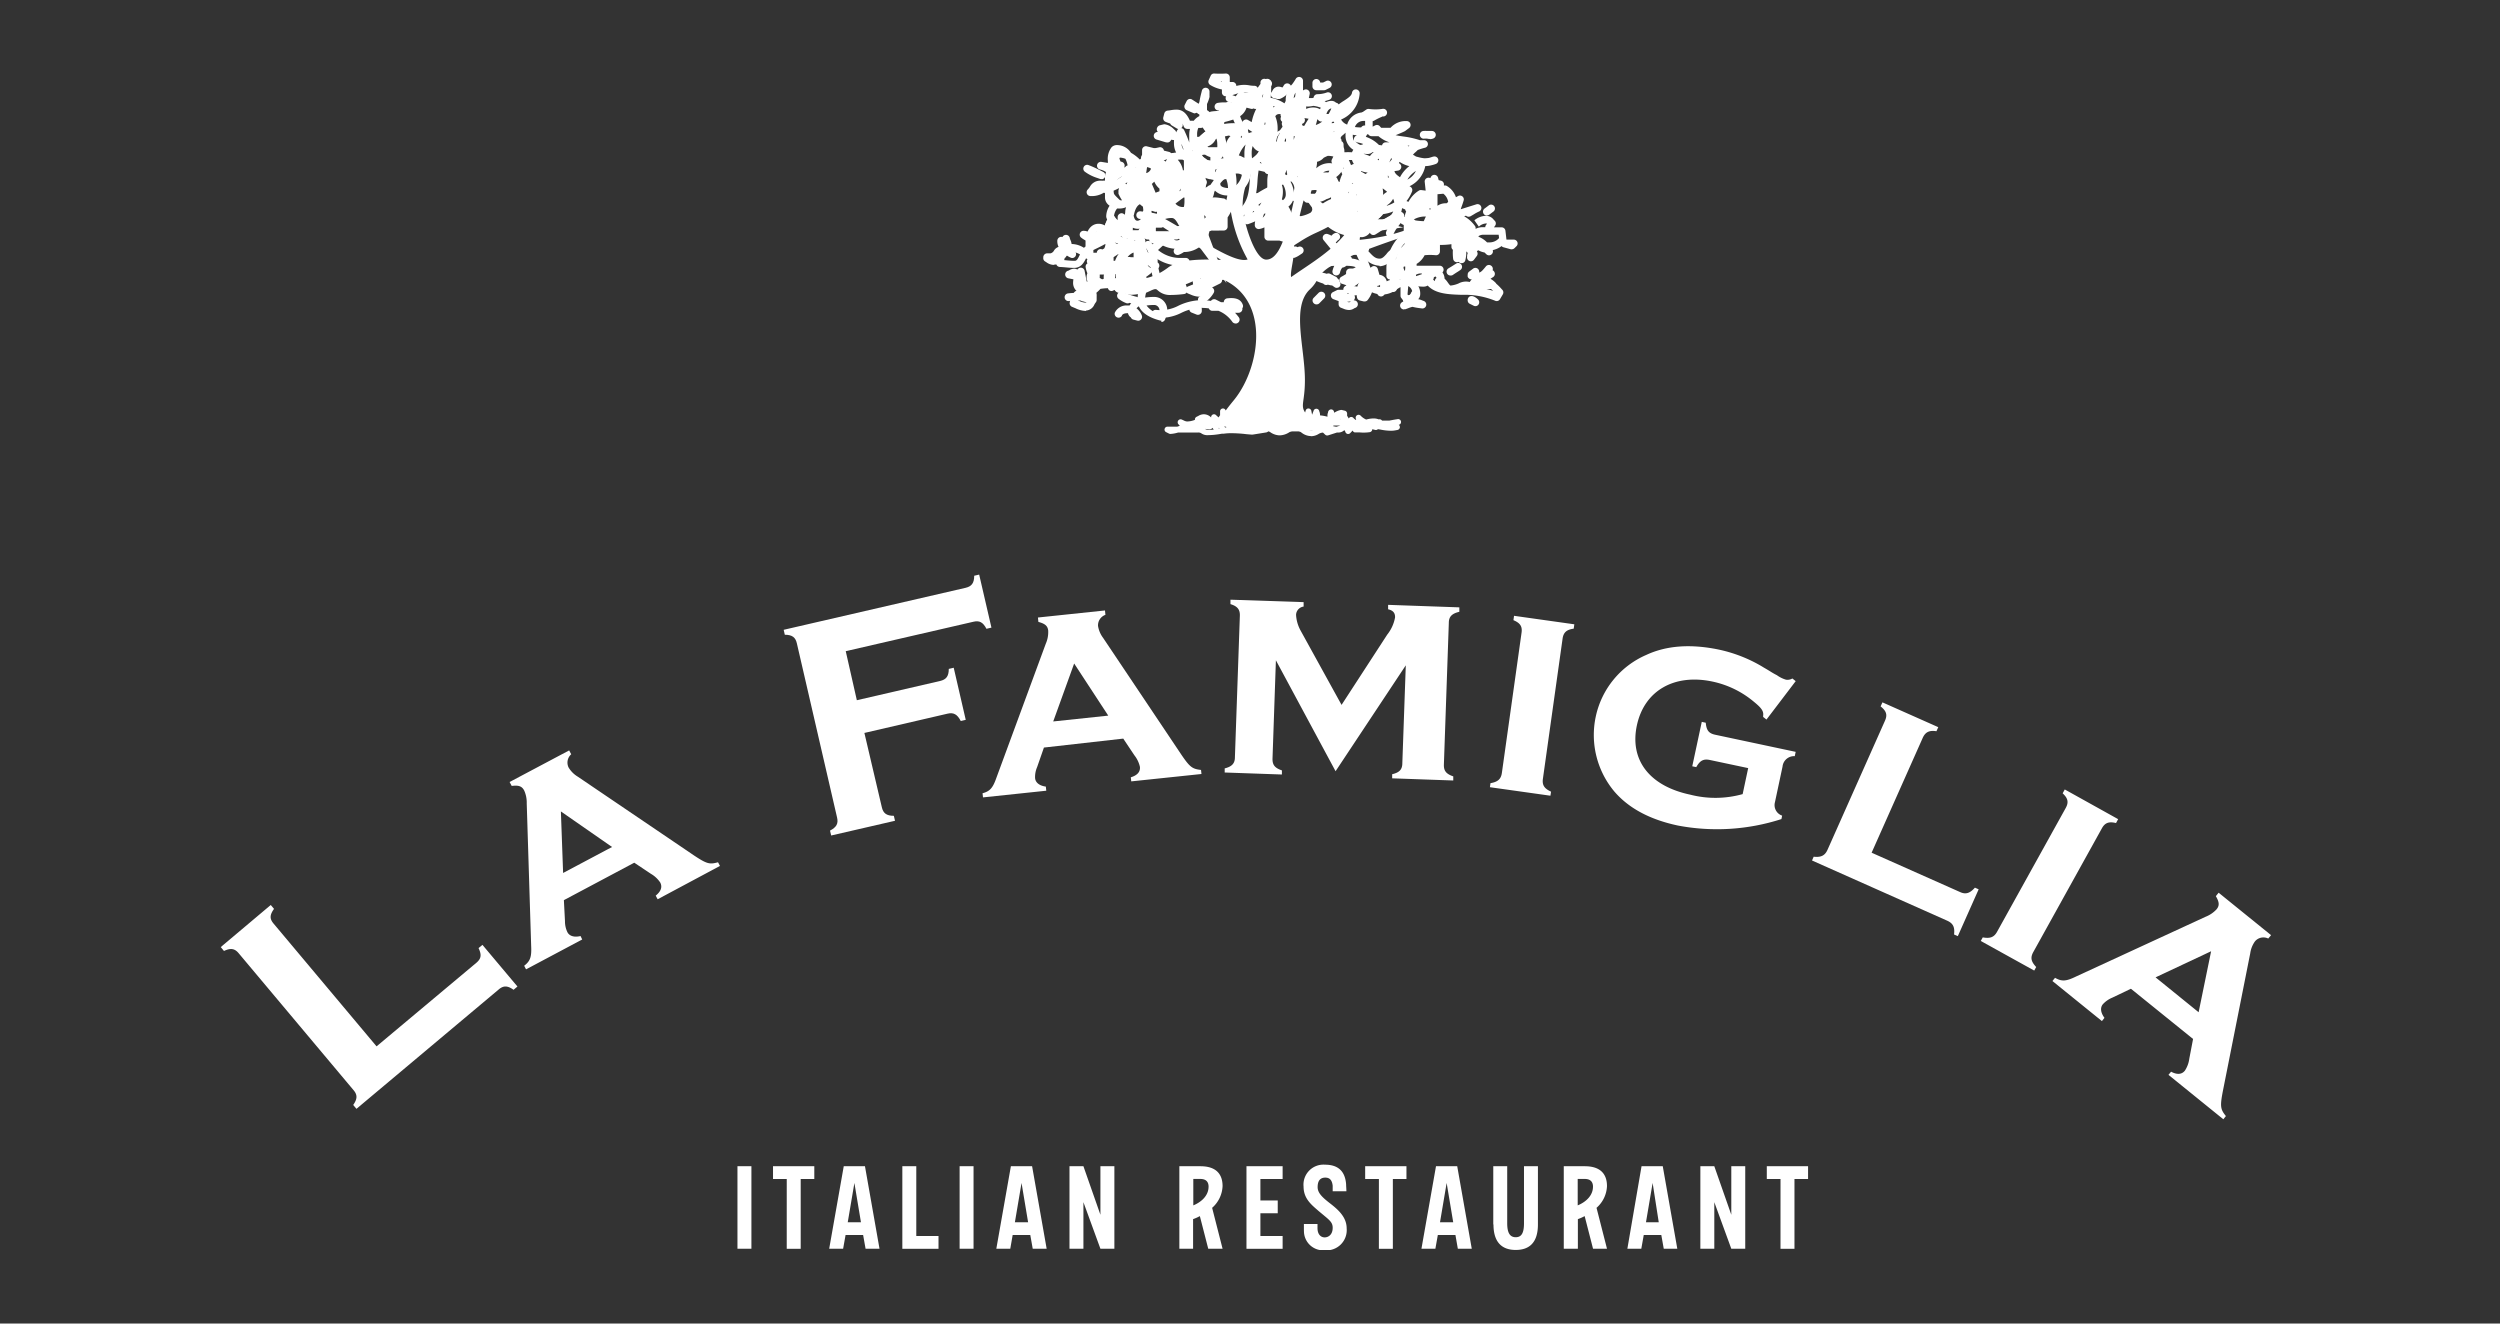 <svg xmlns="http://www.w3.org/2000/svg" width="136" height="72" fill="none"><rect width="100%" height="100%" fill="#333333" stroke="none"/><mask id="a" width="136" height="72" x="0" y="0" maskUnits="userSpaceOnUse" style="mask-type:alpha"><path fill="#C4C4C4" d="M0 0h136v72H0z"/></mask><g fill="#fff" clip-path="url(#b)"><path d="M67.684 23.467c-1.469-.366-1.774-.215-.556-1.705 1.56-1.907 2.115-6.152-1.49-6.835-1.172-.22-1.783.813-2.977.813-1.027 0-2.021-.082-3.049-.082.472-1.308 1.989.366 3.929-1.1.662-.498 2.052-.453 2.883-.42-.928-.628-3.046-1.474-3.775-2.306.233-.033-.661-.356-.398-.356 1.03 0 4.632 2.991 5.62 2.638a7.94 7.94 0 0 1-1.015-3.723c0-1.257-.605-2.62-.94-3.814.695.03.021-.057.716-.09-.266 1.227.728 2.357.629 3.626 1.1-1.049 1.057-2.463 2.517-3.091-1.028 1.49-2.179 2.417-2.179 4.191 0 .665.623 2.91 1.284 2.91 1.427 0 1.463-5.382 2.624-6.21a.72.72 0 0 1 .528.13c-.761 1.03-1.677 4.642-1.677 5.935 0 .2-.184.928-.118 1.094 1.273-.907 3.1-1.868 3.666-3.68 1.209-1.487.063.994.063 1.655 1.955-.2 2.527-.538 4.663-1.363.281-.105-.35.472-.051.472-7.96 2.502-6.304 2.632-7.322 3.584-1.019.952-.272 3.155-.272 4.94s-.587 1.306.958 2.693l-.961.094z"/><path d="m70.385 13.353-.193-.345a2.1 2.1 0 0 1-.25-.807l-.052-.356.353-.058q.12-.014.239 0h.082a1.8 1.8 0 0 0 1.106-.492c.404-.36.907-.59 1.444-.66l.357-.03.039.354q.006.046.018.09.034.132.036.267c0 .547-.49.695-.78.782a1.5 1.5 0 0 0-.302.112 9 9 0 0 1-.852.438q-.472.212-.906.493z"/><path d="m70.485 12.942-.042-.076a1.8 1.8 0 0 1-.218-.707v-.076h.079a.7.7 0 0 1 .175 0h.085c.477-.029.929-.223 1.278-.55a2.4 2.4 0 0 1 1.296-.604h.079v.079a1 1 0 0 0 .027.123 1 1 0 0 1 .027.2c0 .332-.302.426-.577.508q-.183.05-.353.136a8 8 0 0 1-.828.429q-.495.22-.95.513zm-.09-.72q.03.26.148.493.436-.268.906-.475.42-.19.819-.423.185-.095.387-.15c.302-.088.465-.152.465-.357a.6.6 0 0 0-.027-.164l-.015-.066a2.35 2.35 0 0 0-1.154.556c-.37.354-.85.567-1.36.604h-.157M66.723 15.407l-1.532-2.043a.7.7 0 0 0-.339-.193.846.846 0 0 1-.68-.813c.006-.27.056-.538.148-.792.07-.182.108-.375.115-.57v-.466a4.5 4.5 0 0 1 .302-2.034l.245-.604.605.819v1.629q-.002.2-.07.39a.6.6 0 0 0-.033.157c-.036.72.08 1.441.341 2.115z"/><path d="M65.427 13.192a.94.94 0 0 0-.469-.302c-.242-.09-.492-.181-.492-.544.006-.241.052-.48.136-.707.077-.21.12-.432.126-.656v-.468A4.25 4.25 0 0 1 65 8.593l.055-.127.257.342v1.532q0 .156-.058.302a.8.8 0 0 0-.048.245c-.036.76.087 1.518.362 2.227zM65.09 8.8a4.15 4.15 0 0 0-.212 1.725v.471c-.005.24-.05.479-.132.705-.08.21-.122.433-.127.658 0 .239.133.303.386.396q.159.05.303.133a5.7 5.7 0 0 1-.272-1.997q0-.157.057-.303a.8.8 0 0 0 .048-.244V8.874zM74.087 12.902c-1.073 0-1.792-.338-2.342-1.097L70.34 9.86l2.073 1.55 3.928.958-1.788.254-.019.021a.6.6 0 0 1-.438.26"/><path d="M74.087 12.615c-.97 0-1.62-.302-2.115-.976l.112-.112.196.148 2.115.52v.145a.5.5 0 0 0-.105.106c-.073.082-.14.16-.224.16m-1.69-.746a2.26 2.26 0 0 0 1.711.604.6.6 0 0 0 .103-.106l.036-.039z"/><path d="M63.175 17.441h-.048c-.605-.154-1.01-.414-1.173-.777a.5.5 0 0 0-.127.11c.13.1.228.233.288.386a.211.211 0 0 1-.248.281l-.209-.054a.2.2 0 0 1-.139-.118.38.38 0 0 1-.157-.23h-.03c-.242 0-.302.106-.302.142a.212.212 0 0 1-.375-.027.2.2 0 0 1-.006-.151.7.7 0 0 1 .689-.384 1 1 0 0 1 .112 0 .86.86 0 0 1 .438-.378q-.001-.12.015-.241a2 2 0 0 1-.38.036 1.3 1.3 0 0 1-.666-.212l-.172-.087q-.06.036-.12.066a.2.2 0 0 1-.203 0 .2.2 0 0 1-.09-.124c-.149 0-.279.018-.406.034q-.126.14-.275.256a.21.21 0 0 1 0 .24l-.157.208a.21.21 0 0 1-.226.075l-.133-.045a1 1 0 0 0-.185-.055.2.2 0 0 1-.093-.042h-.043a4 4 0 0 0-.604.027.206.206 0 0 1-.233-.184.21.21 0 0 1 .188-.233q.3-.036.604-.03a.6.6 0 0 1-.333-.529 1.3 1.3 0 0 1 .24-.737.21.21 0 0 1 .214-.1.21.21 0 0 1 .172.166l.115.584h.048a.5.5 0 0 1-.054-.23q0-.114.042-.22a1.5 1.5 0 0 1-.094-.327.21.21 0 0 1 .064-.184l.036-.027a.21.21 0 0 1 0-.23.4.4 0 0 1-.078-.043c-.112.221-.266.52-.647.52-.181 0-.32-.015-.453-.027a7 7 0 0 0-.327-.024.21.21 0 0 1-.202-.212v-.302q0-.072.045-.13.054-.069.103-.139a.84.84 0 0 1 .692-.465c.24.004.475.077.677.208a1 1 0 0 1 .084-.075v-.224c0-.604.284-1.01.708-1.01a.65.65 0 0 1 .338.092.9.9 0 0 1 .142-.285l.07-.114a.207.207 0 0 1 .332-.049l.157.158v-.176a.22.22 0 0 1 .218-.2.21.21 0 0 1 .193.155 1 1 0 0 0 0-.07v-.111q0-.155.048-.303c-.423.197-1.151 0-1.148-.537v-.23a.2.2 0 0 1-.057-.024 1.25 1.25 0 0 1-.732.187.21.21 0 0 1-.193-.13.21.21 0 0 1 .045-.227 1 1 0 0 0 .115-.145.63.63 0 0 1 .52-.335h.1a1 1 0 0 0 .114 0 .2.2 0 0 1 .088 0v-.157c0-.216.08-.424.224-.583a.64.64 0 0 1-.067-.303v-.033a1.03 1.03 0 0 1 .203-.743.4.4 0 0 1 .302-.118.9.9 0 0 1 .752.42q.267.15.48.366a.2.2 0 0 1 .055-.03l.018-.115a.22.22 0 0 1 .106-.145.2.2 0 0 1 .175 0 .206.206 0 0 1 .302-.091v-.042a.21.21 0 0 1 .164-.19l.238-.052a.2.2 0 0 1 .173.04.2.2 0 0 1 .081.156v.538a.2.2 0 0 1 .106.045q.036-.107.09-.232a.2.2 0 0 1 .073-.097.21.21 0 0 1 .184-.139c.064 0 .115-.015.167-.024h.045a1.1 1.1 0 0 1-.118-.52 1.27 1.27 0 0 1 .188-.71.21.21 0 0 1 .187-.103.21.21 0 0 1 .181.118q.156.329.278.671.164-.174.372-.287a.2.2 0 0 1 .145-.024l.1.018a.96.96 0 0 1 .474-.423L65.55 6.8a.22.22 0 0 1-.057-.196.21.21 0 0 1 .139-.148q.327-.104.665-.173.363-.07.713-.196v-.036a1.38 1.38 0 0 1 .369-1.007.22.22 0 0 1 .214-.06.21.21 0 0 1 .148.16q.015.055.037.109.068.143.072.302a.87.87 0 0 1-.387.765q.064.215.194.398a.21.21 0 0 1 .139.215l.018.024a.2.2 0 0 1 0 .209.2.2 0 0 1-.17.118h-.015q-.06.083-.133.16a.6.6 0 0 1 .025.178c0 .716-.366 1.441-1.061 1.441h-.151a.21.21 0 0 1-.194.158v.027l-.02.112q.166.027.332 0 .096-.022.196-.03a.21.21 0 0 1 .227.19.205.205 0 0 1-.19.226 2 2 0 0 0-.155.025q-.132.03-.269.03a1.4 1.4 0 0 1-.39-.052h-.042a1.7 1.7 0 0 1-.58-.256q-.132-.001-.263-.019v.043l-.033.09c0 .019 0 .04-.021.06a.21.21 0 0 1 .12.21q.157-.081.333-.158a.212.212 0 0 1 .281.27 4 4 0 0 0-.06.174c-.082.248-.188.578-.52.632-.067.583-.302.885-.69.907q.089.181.128.377a.212.212 0 0 1-.28.24.2.2 0 0 1-.11-.095c-.136-.248-.227-.365-.369-.365q-.192 0-.374.06a2 2 0 0 0 0 .233.21.21 0 0 1-.125.213.2.2 0 0 1-.084.02h-.278a1 1 0 0 0 0 .102.6.6 0 0 0 .085.339q.242.048.468.15c.171.086.359.134.55.143a.9.9 0 0 0 .46-.151l.184-.094a.211.211 0 0 1 .178.38q-.09.043-.166.085a1.3 1.3 0 0 1-.656.197 1.75 1.75 0 0 1-.71-.173l-.209-.081a.21.21 0 0 1-.278 0l-.042-.045a.22.22 0 0 1-.23-.209.2.2 0 0 1 .028-.1 1.1 1.1 0 0 1-.079-.426v-.102h-.109a.2.2 0 0 1-.124-.043.65.65 0 0 1-.604.03v.115a.22.22 0 0 1-.07.16h.019c.661 0 .734.333.734.475-.005.21.045.419.145.604a.2.2 0 0 1 .154-.02l.209.053a.21.21 0 0 1 .16.203v.302a.21.21 0 0 1 .063.281l-.018.03c.021.118.054.242.094.384a.2.2 0 0 1 0 .142q.171-.054.35-.081a.21.21 0 0 1 .242.172v.018q.202-.024.396-.082c.139-.507.75-.625 1.25-.725l.303-.063a.2.2 0 0 1 .218.082.2.2 0 0 1 .033.075h.145a.212.212 0 0 1 .145.375h.027a.8.8 0 0 1 .369-.1c.604 0 .96.302 1.354.689a.214.214 0 0 1-.303.302c-.39-.393-.637-.568-1.054-.568a.4.4 0 0 0-.184.057.8.8 0 0 1-.366.1 1.3 1.3 0 0 1-.647-.181.2.2 0 0 1-.075-.064 8 8 0 0 0-.423.179c-.142.063-.257.114-.39.166a1 1 0 0 0 .03.084q.04.096.06.197a.213.213 0 0 1-.18.248q-.412.054-.826.051a.96.96 0 0 1-.604-.25 2 2 0 0 0-.142-.104l-.16.079c-.11.051-.221.106-.336.154a1.4 1.4 0 0 0-.051.263q.258-.039.52-.036a.713.713 0 0 1 .682.734 1 1 0 0 1-.084.393l-.033.094a.21.21 0 0 1-.2.142m-.816-.907c.166.229.41.388.686.447a.5.5 0 0 0 .027-.163.3.3 0 0 0-.262-.302 3 3 0 0 0-.45.03m-1.376-1.109.052.03a.93.93 0 0 0 .465.157q.265 0 .517-.084.047-.084.109-.157l-.103.024a.21.21 0 0 1-.2-.055q-.074-.07-.15-.133c-.052-.042-.082-.066-.121-.105a1 1 0 0 1-.49.232 1 1 0 0 1-.073.082m3.116.106h-.054.057m-3.526-.363v.036a.5.5 0 0 0 .084-.057 1 1 0 0 0 .04-.079l-.019-.235h-.027v.142a.2.2 0 0 1-.045.13zm1.767-.163a.2.2 0 0 1 .04.17.74.74 0 0 1 .344-.037l.021-.033a.2.2 0 0 1-.04-.076c-.03-.103-.053-.2-.075-.302a.2.2 0 0 1-.07.09l-.208.158h-.018m-2.517.07q.099.065.209.108v-.2q-.001-.049.02-.093a2 2 0 0 0-.238 0 1 1 0 0 1 0 .157v.04m2.614-.684q.061.057.133.112l.021.018v-.045q-.076-.05-.145-.112a.1.1 0 0 1 0 .027m-4.554-.302.148.015q.207.022.414.025c.109 0 .157-.06.275-.303l.024-.042a.85.85 0 0 0-.441-.136c-.133 0-.203.079-.35.302l-.091.043zm2.686-.172v.209h.082q.07-.197.19-.37h-.015l-.033.025-.233.154m.931 0a1.4 1.4 0 0 1 .166 0v-.25h-.02a.77.77 0 0 0-.303.238q.08-.005.16 0m-1.97-.233h.133q0-.054.03-.1a.21.21 0 0 1 .272-.078l.1-.057a.53.53 0 0 0 .066-.248q-.174.098-.353.187c-.118.06-.197.094-.302.148v.148h.045m1.103-.574a1 1 0 0 0 .133.094h.045l.021-.015a2 2 0 0 1-.2-.073m-.867-.604c-.223 0-.284.372-.287.58l.112-.057q.226-.105.438-.236a.2.2 0 0 1 .018-.054c-.06-.133-.15-.233-.28-.233m1.928.48q.02.017.034.04l.045-.028h-.079m-.976-.302c.204.103.424.168.65.194a.205.205 0 0 1 .042-.263l-.238.048a.2.2 0 0 1-.106 0 .2.2 0 0 1-.067 0h-.272v.018m.946-1.06c.021.15.082.302.2.302a.24.24 0 0 0 .196-.097h-.07a.21.21 0 0 1-.176-.237.21.21 0 0 1 .156-.173.2.2 0 0 1 .081-.004l.115.015a.4.4 0 0 1 .024-.054.3.3 0 0 1 0-.046l-.018-.166a2 2 0 0 1-.166-.136c-.118.058-.254.209-.33.605m.958-.13.303.042v-.112a.2.2 0 0 1-.133 0l-.152-.048-.015.024v.066m1.3-.483a.53.53 0 0 0 .405.19c.154 0 .254-.16.302-.471h-.082a.2.2 0 0 1-.15-.063c-.158.108-.303.223-.466.344m-3.37-.72v.345c0 .136.215.197.37.197q.043.005.087 0a3 3 0 0 1-.17-.303.2.2 0 0 1-.018-.145.2.2 0 0 1 0-.105l.028-.11a3 3 0 0 1-.303.143m2.094-.36c.028.067.052.127.08.188l.117.28.208-.078a1 1 0 0 0 0-.145 1 1 0 0 1-.278-.378q-.081.072-.142.133m1.587.215a2 2 0 0 1-.09.178l.08-.054a.6.6 0 0 1 0-.124M61.209 10l.075.021q.024-.054.043-.108l-.027.02zm-.56-.604a.43.43 0 0 0-.102.28v.218q.252-.13.478-.302l-.112-.112h-.04a.8.8 0 0 1-.223-.078m1.71-.01v.025a.38.38 0 0 0 .245-.212v-.045a1 1 0 0 0-.205-.07l-.046.303m-.553-.036a1 1 0 0 0 .13.036c0-.046.015-.09.021-.136l-.117-.088a.2.2 0 0 1-.052-.057q0 .117.018.245m2.273-.66c.147.161.244.36.28.575l.05-.015a.2.2 0 0 1 0-.045v-.484l-.061-.04a1.5 1.5 0 0 0-.263 0m-2.92.42.028.037a.23.23 0 0 1 .106-.13l.048-.018a1.4 1.4 0 0 0-.118-.357.9.9 0 0 0-.302-.066l-.027.04q.025.088.063.174l.064.016a.21.21 0 0 1 .154.244zm4.512-.41.172.033v-.184q-.15-.045-.284-.13h-.018a.36.36 0 0 0-.223.054q.188.092.353.22m.695-.072h.094a.47.47 0 0 0 .317-.12l-.027-.106a1.6 1.6 0 0 1-.07-.43.82.82 0 0 1 .257-.559l-.09-.03-.27.058q.065.203.064.417-.004.263-.081.513l-.03.115a.21.21 0 0 1-.152.151m-1.46-.302a.4.4 0 0 1 .046-.097.2.2 0 0 1-.078-.063l-.025.054q.022.055.043.103m-.632-.499a.6.6 0 0 0 .115.327c0-.04-.027-.082-.042-.121zm1.457.185h.49a1 1 0 0 0 0-.163.9.9 0 0 0-.046-.303q-.28.112-.529.285a.24.24 0 0 0 .085.18m.658-1.1q.244-.003.48.042l.415-.057a2 2 0 0 1-.194-.39 5 5 0 0 1-.691.181l-.285.067c.052.054.106.105.154.163h.121m10.169 9.591a.21.21 0 0 1-.17-.084l-.156-.209a.2.2 0 0 1-.043-.127v-.465q-.118.06-.226.136a1.3 1.3 0 0 1-.744.269 1.5 1.5 0 0 1-.568-.118.21.21 0 0 1-.139-.206v-.223a4 4 0 0 0 0-.463h-.302a1.28 1.28 0 0 1-.68.623.21.21 0 0 1-.202 0 .21.21 0 0 1-.1-.178v-.64a.21.21 0 0 1 .208-.21h.405c-.087-.142-.474-.15-.604-.15a.4.4 0 0 1-.215.1.6.6 0 0 0-.123.262.209.209 0 1 1-.408-.094q.03-.137.093-.263h-.045a.8.8 0 0 0-.35.088l-.158.058a.21.21 0 0 1-.23-.053.21.21 0 0 1 .018-.3.2.2 0 0 1 .073-.04l.14-.055c.158-.074.331-.113.507-.114q.158 0 .302.066l.064.024a.7.7 0 0 1 .139-.06.7.7 0 0 1 .193-.163.208.208 0 0 1 .305.148c.568.066.71.338.734.544.133 0 .275 0 .439.018a.21.21 0 0 1 .193.184q.03.352 0 .704a.4.4 0 0 1 0 .064 1 1 0 0 0 .281.042.93.93 0 0 0 .517-.203c.214-.164.474-.258.743-.269a.82.82 0 0 1 .813.838c0 .374-.375.453-.604.498l-.091.021h-.048m.051-.49.036.046a.6.6 0 0 0 .227-.078.42.42 0 0 0-.224-.42zm-2.934-.978v.045l.054-.048h-.054m1.414-.577a1.14 1.14 0 0 1-.864-.478q-.044-.054-.094-.103h-.2c-.208-.018-.371-.033-.625-.033a.21.21 0 0 1-.133-.35.2.2 0 0 1 .133-.07c.22 0 .375 0 .541.024l.024-.042a.21.21 0 0 1 .226-.083q.043.011.076.037a.2.2 0 0 1 .245 0 .21.21 0 0 1 .06.303l.058.063c.203.218.33.345.556.345.136 0 .23-.094.369-.248a.9.9 0 0 1 .68-.384c.119.004.233.049.323.127l.076.051a.208.208 0 0 1-.17.381.7.7 0 0 1-.154-.094.3.3 0 0 0-.075-.045c-.136 0-.23.094-.369.248a.9.9 0 0 1-.68.38M73.9 12.76a.211.211 0 0 1-.196-.29c.135-.29.371-.52.664-.65q.236-.119.426-.302c.094-.125.161-.268.197-.42a.9.9 0 0 1 .507-.68.21.21 0 0 1 .154.39c-.148.058-.19.181-.263.414a1.4 1.4 0 0 1-.302.58 2.1 2.1 0 0 1-.525.384.93.93 0 0 0-.48.444.21.21 0 0 1-.194.13m-2.78-.208a.2.2 0 0 1-.106-.03.21.21 0 0 1-.073-.288l.157-.262q.19-.288.327-.605l-.088-.35a.22.22 0 0 1 .018-.151q.075-.131.148-.24a.9.9 0 0 0 .197-.462.21.21 0 0 1 .417.034 1.3 1.3 0 0 1-.263.658q-.045.067-.09.142l.084.336a.2.2 0 0 1 0 .133 4.4 4.4 0 0 1-.366.692q-.072.115-.154.254a.21.21 0 0 1-.181.102m-6.01-.683a.2.2 0 0 1-.058 0 .21.21 0 0 1-.15-.178.2.2 0 0 1 .008-.081c.087-.255.232-.485.423-.674.202-.233.302-.375.302-.605a.21.21 0 0 1 .115-.202.21.21 0 0 1 .28.093q.02.038.022.08a1.21 1.21 0 0 1-.405.92c-.15.144-.265.32-.335.515a.21.21 0 0 1-.203.15m2.463-.102a.2.2 0 0 1-.148-.064.21.21 0 0 1 0-.302c.462-.462.502-.946.55-1.556q.027-.485.127-.961a.21.21 0 0 1 .256-.182.21.21 0 0 1 .155.273 6 6 0 0 0-.121.906q-.02.354-.082.701.346-.238.729-.414l.272-.13a.212.212 0 1 1 .184.378l-.278.133c-.383.15-.733.377-1.027.665a.23.23 0 0 1-.148.063 2.2 2.2 0 0 1-.327.408.2.2 0 0 1-.148.064m2.883-.789a.2.2 0 0 1-.073 0 .205.205 0 0 1-.124-.266q.026-.08.064-.157a.7.7 0 0 0 .081-.302.56.56 0 0 0-.169-.345.97.97 0 0 1-.25-.604c.007-.2.072-.393.187-.556a.7.7 0 0 0 .124-.302 2 2 0 0 0-.203 0h-.16c-.142 0-.474-.073-.474-.735a.77.77 0 0 1 .235-.504.43.43 0 0 0 .13-.203.4.4 0 0 1-.1-.208.21.21 0 0 1 .179-.236.21.21 0 0 1 .236.181.3.3 0 0 1 .108.236.75.75 0 0 1-.235.505c-.085.096-.133.154-.133.23a.53.53 0 0 0 .072.335h.13a.7.7 0 0 1 .541.109.35.35 0 0 1 .109.266c-.01.198-.074.39-.187.553a.63.63 0 0 0-.127.338c.014.13.073.25.166.341.151.167.24.38.25.605-.004.16-.043.318-.114.462l-.055.13a.21.21 0 0 1-.196.14"/><path d="M60.504 9.578a.21.21 0 0 1-.148-.06 1.03 1.03 0 0 0-.532-.302.211.211 0 0 1 .085-.411l.683.111a.2.2 0 0 1 .139.088.2.2 0 0 1 .033.16l-.052.263a.2.2 0 0 1-.145.157.2.2 0 0 1-.06 0"/><path d="M61.761 16.55h-.051a3 3 0 0 1-.26-.076.21.21 0 0 1-.179.018 1.6 1.6 0 0 1-.426-.242.212.212 0 0 1 .197-.365l.302.106q.23.092.471.15a.21.21 0 0 1 .156.31.21.21 0 0 1-.207.105m12.474-.158h-.051l-.209-.05a.21.21 0 0 1-.157-.164l-.051-.263a.2.2 0 0 1 0-.1c.081-.346.236-.67.453-.952a4 4 0 0 0-.302-.73l-.1-.215a.21.21 0 0 1 .184-.295.21.21 0 0 1 .197.122l.1.209q.142.294.25.604l.08-.054a.2.2 0 0 1 .186-.021.21.21 0 0 1 .13.136c.037.124.067.223.091.323a.45.45 0 0 1 .399.357.8.8 0 0 1 .175-.07v-.027a.206.206 0 0 1-.193-.209v-.341a2.55 2.55 0 0 1 .943-2.016v-.402a1 1 0 0 1-.354-.272 1.07 1.07 0 0 1-.813.384h-.88a.21.21 0 0 1-.233-.1.2.2 0 0 1-.026-.108h-.475a.21.21 0 0 1-.208-.212 1.8 1.8 0 0 1-.499.043c-.474 0-1.018.02-1.305-.263a.64.64 0 0 1-.187-.475q0-.106.015-.208h-.278a.21.21 0 0 1-.182-.11q-.111-.035-.214-.078l-.097-.036a.22.22 0 0 1-.118-.112.2.2 0 0 1 0-.16.8.8 0 0 1 .209-.302.2.2 0 0 1-.052-.036.21.21 0 0 1-.172-.206.21.21 0 0 1 .106-.181v-.194l-.076-.015a1.4 1.4 0 0 1-.32.287c.125.224.19.476.187.732a.78.78 0 0 1-.302.622q.12.18.178.387a.5.5 0 0 1 .118 0 .791.791 0 0 1-.054 1.571 2 2 0 0 1-.725-.108h-.614a.21.21 0 0 1-.208-.209v-.514a1 1 0 0 1-.278.091.212.212 0 0 1-.245-.224c0-.066 0-.133.024-.196a4 4 0 0 1-.378.151.21.21 0 0 1-.205-.042.21.21 0 0 1-.067-.197c.057-.334.202-.647.42-.906 0-.067.016-.118.025-.173s.018-.102.024-.169a.21.21 0 0 1 .208-.193h.354q.071-.005.142 0l.133-.042v-.61q0-.193.04-.382a.21.21 0 0 1-.164-.096l-.015-.027a4 4 0 0 0-.816-.133.21.21 0 0 1 .063.18 1.37 1.37 0 0 1-.81 1.167 3 3 0 0 1-.063.378.2.2 0 0 1 .218.13.21.21 0 0 1-.1.266 2 2 0 0 1-.302.118q-.09.193-.209.368v.505a.21.21 0 0 1-.2.209h-.096c-.205 0-.365.015-.571 0l-.124.042a1.4 1.4 0 0 1-1.326 1.127h-.058a1.5 1.5 0 0 1-.272.148.212.212 0 0 1-.288-.196q0-.07.043-.127l.025-.03a.7.7 0 0 1-.26-.079 1 1 0 0 0-.085-.036.22.22 0 0 1-.136-.148v-.027a5 5 0 0 0-.266.23q-.187.178-.393.334a.21.21 0 0 1-.302-.045.21.21 0 0 1 .042-.302q.19-.14.363-.302l.112-.1h-.56a.2.2 0 0 1-.093-.021l-.072-.036h-1.07a.2.2 0 0 1-.151-.067.3.3 0 0 1-.037-.048.7.7 0 0 1-.404.115.22.22 0 0 1-.182.048l-.19-.045c-.054 0-.103-.03-.154-.04a.22.22 0 0 1-.042.237.2.2 0 0 1-.149.063h-.211a.2.2 0 0 1-.064 0 1.43 1.43 0 0 1-.791-.303.209.209 0 0 1 .16-.374c.084 0 .157.033.227.051q.148.045.302.052a.3.3 0 0 0 .078-.046.54.54 0 0 1 .302-.112q.092-.004.185 0 .022-.239.115-.459c0-.033.027-.07.039-.109a.33.33 0 0 1-.051-.178c.01-.266.118-.52.302-.713a.93.93 0 0 1-.348-.701 1.29 1.29 0 0 1 1.324-1.257q.135 0 .269.027.075.016.154.024a.21.21 0 1 1-.036.417 2 2 0 0 1-.197-.027.888.888 0 0 0-1.097.816c0 .178.085.266.272.447l.088.085a.21.21 0 0 1 .018.271q-.045.067-.097.127a.8.8 0 0 0-.226.463.4.4 0 0 1 .09.187.21.21 0 0 1-.1.215.2.2 0 0 1-.015.042 1.2 1.2 0 0 0-.087.345.4.4 0 0 0 .102 0c.197 0 .282-.158.43-.517q.075-.19.172-.372a.211.211 0 0 1 .383.036.2.2 0 0 1-.011.157 1.8 1.8 0 0 0-.173.695h.538c.131-.239.305-.452.514-.628a.21.21 0 0 1 .19-.045l.209.051a.2.2 0 0 1 .145.13.21.21 0 0 1-.021.19 2.6 2.6 0 0 1-.275.354h.906c.174-.169.398-.275.638-.302a.213.213 0 0 1 .242.19.2.2 0 0 1-.021.112l-.058.112.024.024a.2.2 0 0 1 .103-.067 1 1 0 0 1 .471-.247c-.008-.38.067-.758.221-1.106l-.018-.028q-.13.406-.324.786a.212.212 0 0 1-.39-.112c.068-.39.204-.764.403-1.106l.018-.093a.22.22 0 0 1 .163-.17h.018c.19-.201.425-.354.686-.444h.024q.105-.155.215-.302a1.53 1.53 0 0 1 .885-1.306c.114-.413.348-.784.671-1.066a.9.9 0 0 1-.1-.423c.001-.106.03-.21.082-.302q.018-.037.036-.082a.21.21 0 0 1 .124-.13.2.2 0 0 1 .178.015l.2.115a2.7 2.7 0 0 1 .248-.722.2.2 0 0 1-.097 0l-.036-.027a.2.2 0 0 1-.154.024l-.212-.055a.2.2 0 0 1-.048-.018.2.2 0 0 1-.16.079.21.21 0 0 1-.212-.212v-.456a.21.21 0 0 1 .211-.212h.653c.112-.274.29-.517.517-.707a.215.215 0 0 1 .317.044.2.2 0 0 1 .033.113v.303q0 .262-.03.522c.27.048.525.151.753.303l.066-.13v-.094a1.24 1.24 0 0 1 .348-.81q.112-.144.202-.302a.212.212 0 0 1 .393.106v.525l.063-.033a.21.21 0 0 1 .29.114.2.2 0 0 1 .01.116l-.046.22h.194l.066-.02v-.007a.21.21 0 0 1 .209-.184c.175-.002.349-.033.513-.094a.209.209 0 1 1 .124.4 2 2 0 0 1-.25.072q.045.02.078.057a.7.7 0 0 1 .302-.072c.09 0 .177.036.242.1a.2.2 0 0 1 .145.093q.144-.114.302-.209c.248-.163.402-.272.423-.432a.21.21 0 0 1 .417.043 1.65 1.65 0 0 1-1.01 1.42c.073.129.19.227.33.275a.91.91 0 0 1 .85-.662q.118.003.232.03.058.017.118.025a.21.21 0 0 1 .187.196v.523l.14-.07a.205.205 0 0 1 .256.058l.067.075h.51a1.1 1.1 0 0 1 .886-.365.211.211 0 0 1 .124.377l-.209.157-.036.022c-.181.087-.326.145-.48.208h-.022c.133.03.275.051.426.073q.464.056.907.202h.227a.21.21 0 0 1 .208.184.206.206 0 0 1-.157.227q-.205.05-.402.127l-.024.03-.097.09a.6.6 0 0 0-.133.143h.018q.076.04.145.087l.142.037q.162.045.33.06.12-.004.239-.021l.069-.021c.06-.018.12-.04.193-.055a.211.211 0 0 1 .118.402 2 2 0 0 1-.28.082q-.15.037-.303.036a1.56 1.56 0 0 1-.861 1.1.2.2 0 0 1 .087.051.21.21 0 0 1 .055.23 2 2 0 0 1-.302.523 1 1 0 0 0 .109.04c.129-.248.322-.457.558-.605a.2.2 0 0 1 .14-.033l.235.03-.051-.472a.205.205 0 0 1 .184-.23.2.2 0 0 1 .118.022l.033-.063a.21.21 0 0 1 .209-.115.21.21 0 0 1 .181.157l.033.13.127.03a.21.21 0 0 1 .157.245v.015h.04q.077-.006.142.04c.222.139.39.351.474.6l.118-.066a.212.212 0 0 1 .301.12.2.2 0 0 1 .001.122q-.042.143-.084.26c-.028.078-.055.148-.073.217l.837-.263a.209.209 0 0 1 .151.39 2 2 0 0 0-.278.151l-.181.106a.215.215 0 0 1-.245-.033l-.1.033c.23.129.43.306.584.52a.2.2 0 0 1 .036.166.85.85 0 0 1 .387-.094h.142a.2.2 0 0 1 .039-.118l.051-.066a.05.05 0 0 0-.039-.018.64.64 0 0 0-.402.172l-.242-.344c.181-.152.408-.239.644-.245a.54.54 0 0 1 .411.217l.051.052a.21.21 0 0 1 .019.275l-.06.084h.416a.21.21 0 0 1 .209.188l.054.471a.21.21 0 0 1-.06.17 1.25 1.25 0 0 1-.686.41.21.21 0 0 1-.058.227.21.21 0 0 1-.287 0l-.1-.097a1.1 1.1 0 0 1-.338-.12.2.2 0 0 0-.079.057.215.215 0 0 1 0 .248l-.157.208a.21.21 0 0 1-.254.067.215.215 0 0 1-.12-.233v-.042c0-.055.02-.106.033-.16l-.076-.088q.006.244-.054.48a.205.205 0 0 1-.19.163.2.2 0 0 1-.173-.072.2.2 0 0 1-.1.021.21.21 0 0 1-.199-.181 2.6 2.6 0 0 1-.015-.496.2.2 0 0 1-.079-.16v-.145q-.311.045-.625.04v.353a.21.21 0 0 1-.23.208 3 3 0 0 0-.604 0 1.16 1.16 0 0 1-.435.472v.1h1.26a.206.206 0 0 1 .2.154.21.21 0 0 1-.055.208c.072.1.112.219.115.341q.1.092.175.206c.036.051.112.16.148.17q.23-.024.441-.116c.185-.1.4-.127.605-.078a.8.8 0 0 1 .114-.145h-.045a.22.22 0 0 1-.178-.14.2.2 0 0 1 0-.096.2.2 0 0 1 .081-.187l.209-.157a.208.208 0 0 1 .329.115q.013.047.003.096c.103-.024.182-.115.303-.257l.066-.081a.21.21 0 0 1 .23-.064q.04.015.072.042a.21.21 0 0 1 .06.233.2.2 0 0 1 .085.076.21.21 0 0 1-.063.302l-.049.03-.087.058q.151.088.275.214.025.023.039.054.154.131.302.303l.024.024a.21.21 0 0 1 .03.254l-.156.263a.206.206 0 0 1-.272.078 4.4 4.4 0 0 0-1.814-.317c-.704-.024-1.423-.049-1.843-.505a.45.45 0 0 1-.224.06q-.271 0-.535-.063a.2.2 0 0 1-.18-.036.2.2 0 0 1-.04-.04 1.4 1.4 0 0 1-.46-.28.2.2 0 0 1-.1.045 1 1 0 0 0-.047.109.2.2 0 0 1 0 .178l-.106.263a.21.21 0 0 1-.275.097.21.21 0 0 1-.151-.151 1 1 0 0 0-.133.136 1 1 0 0 1-.055.081 1 1 0 0 0-.048.079.209.209 0 1 1-.375-.188.6.6 0 0 1 .073-.124l.063-.093v-.112a.3.3 0 0 1-.057.036.21.21 0 0 1-.19 0 .21.21 0 0 1-.112-.157v.024c.006.328-.1.649-.302.907a.2.2 0 0 1-.173.093m6.633-.673q.181.039.357.102l-.118-.105h-.239m-6.609-.064c0 .046-.03.097-.048.145a1 1 0 0 0 .048-.145m3.705-.444a.6.6 0 0 0 .09.082v-.052a.22.22 0 0 1 .085-.124.16.16 0 0 0-.057-.081l-.088.045a.2.2 0 0 1-.042.13m-.928-.275v.082a5 5 0 0 0 .318-.106v-.036a.5.5 0 0 0-.302.06m-.699-.387q.019.106.079.194.018-.098.018-.197v-.048h-.075a1 1 0 0 1-.022.063m-.371-.604q-.034.09-.052.184zm.426-.72c-.17.19-.306.408-.399.644a.2.2 0 0 1 .067-.075l.015-.021a.2.2 0 0 1 .027-.118q.126-.22.302-.4v-.044m-11.483-.303a.2.2 0 0 1 0 .136 2 2 0 0 1-.073.16.9.9 0 0 0 .43-.395h-.028a.56.56 0 0 0-.326.096m15.967.266h.118a.68.68 0 0 0 .53-.235l-.022-.182h-.846a.48.48 0 0 0-.26.085l.036.036c.168.069.319.172.444.302m-1.39 0h.115a1 1 0 0 1-.115 0m-15.647-.15h.021a.25.25 0 0 0 .118.036q.092.002.172-.043a.2.2 0 0 0-.042-.048l-.036.018a.2.2 0 0 1-.094.021h-.139zm6.24-.336q.151.016.302.015a.32.32 0 0 0 .303-.342c0-.15-.07-.392-.26-.392 0 0-.03 0-.055.051v.015q0 .17-.036.335l-.018.106a.21.21 0 0 1-.218.175zm7.047-.194h.06a.17.17 0 0 0 .13-.063l-.223-.018a.3.3 0 0 1 0 .081M77 11.99q.226.035.454.042l.078-.181a.3.3 0 0 1 .033-.052v-.02a1.24 1.24 0 0 0-.656.16.2.2 0 0 1 .073.041m-11.468-.302q-.042.138-.066.281l.15-.142V11.8l-.102-.109m9.464.236h.227a.69.69 0 0 0 .605-.426 2 2 0 0 1-.547.145 1.2 1.2 0 0 1-.303.281m-6.173-.302q-.046.105-.076.217a1 1 0 0 0 .112-.126c0-.03.027-.06.042-.091zm7.464-.12a.43.43 0 0 0 .175.301q.025-.156.088-.302a.1.1 0 0 1-.03-.042.2.2 0 0 1-.025-.07 1.4 1.4 0 0 1-.17-.072 1 1 0 0 1-.038.184m-8.05-.028-.049.087q.05-.025.097-.057zm3.626-.499a1 1 0 0 0-.028.227.23.23 0 0 0 .06.175c.205.12.443.17.678.145q.15-.256.36-.468a.4.4 0 0 0 0-.06.52.52 0 0 0-.245-.439c-.133.134-.299.23-.48.278a.95.95 0 0 1-.348.142m1.441.303a.8.8 0 0 1-.136.235.5.5 0 0 0 .136-.027.9.9 0 0 1 .04-.236zm.629.187-.025.036h.025v-.033m3.858-.094.094.021a1 1 0 0 1-.021-.081 1 1 0 0 1-.073.06m-2.29-.205v.02q.216-.06.405-.18a.7.7 0 0 0-.064-.197.87.87 0 0 1-.344.357m2.759-.605v.502a1 1 0 0 0 0 .124.8.8 0 0 1 .495-.133l.085-.073a.68.68 0 0 0-.263-.447zm-9.752.59a.3.3 0 0 0 .073.03 3 3 0 0 1 .103-.166q-.095.058-.176.136m-3.021-.206h.039q.077-.06.163-.106a.22.22 0 0 1-.166-.093 1 1 0 0 0-.11.102l.064.094m.644-.208q.152 0 .302.03c.055 0 .109.018.182.024a.2.2 0 0 1 .166.103q.036-.13.054-.263a.94.94 0 0 1-.68-.27.03.03 0 0 1 0 .016 7 7 0 0 1-.269.38l-.015.019q.138-.039.281-.04m3.65.103.058.049a.37.37 0 0 0 .157-.303 1.03 1.03 0 0 0-.148-.546l-.066.02q.06.18.057.37-.002.211-.057.416m5.49-.15q.061.01.106.05a.37.37 0 0 0 .121-.277v-.043a4 4 0 0 0-.212-.166h-.024a1 1 0 0 1 .028.224q0 .108-.019.214m-1.438-.115-.021.04.042-.021zm-2.475-.12v.075h.242q.051-.085.105-.16l-.087-.042q-.114 0-.227.018c0 .036-.02.075-.033.118m2.049-.03a1 1 0 0 0 0 .075 1 1 0 0 1 .033-.076h-.03m-6.975-.459v.04c0 .15.248.199.417.208a1.4 1.4 0 0 0-.124-.553q-.168.134-.302.302m.665-.502c.094.2.15.415.166.635a1.04 1.04 0 0 0 .348-.604.55.55 0 0 0-.236-.07q-.14 0-.278.033m6.542.475-.05.042h.08l-.03-.03m-.906-.326a.2.2 0 0 1 .078.111l.03.055c0 .027.034.06.052.1h.03q.052-.223.154-.427a.2.2 0 0 1-.048-.133 1.1 1.1 0 0 1-.302.303m4.351-.342c-.189.118-.347.28-.462.472.202-.102.365-.268.462-.472m-1.51.354h.054a1 1 0 0 1-.067-.115v.115m.357-.345c.027.127.127.212.302.333.123-.237.296-.443.508-.605a1.5 1.5 0 0 1-.529-.232l-.027.033a.2.2 0 0 1 0 .048.209.209 0 0 1-.067.396l-.172.024m-5.968.163.066.06q.13-.08.233-.196V9.25a.22.22 0 0 1-.163.03l-.054-.021zm4.125-.139q.126.063.254.14.057-.045.12-.082a1.3 1.3 0 0 1-.365-.088v.03m-2.067.049q.09.005.181 0 .06.006.121 0a1 1 0 0 0 .042-.094.67.67 0 0 0-.344.097m1.115-.26a.4.4 0 0 1-.021.057l.036-.024v-.033m-1.457-.302v.033c0 .094-.024.2-.042.302.202-.185.467-.286.74-.28a.5.5 0 0 1 .13.017.21.21 0 0 1-.018-.217l.079-.16a1.3 1.3 0 0 0-.302-.037 3 3 0 0 0-.22.103.7.7 0 0 1-.36.22.03.03 0 0 0-.016 0m1.741-.096q.063.136.118.28a1 1 0 0 1 .154-.069.7.7 0 0 1-.1-.211zm-4.871.16q.075.009.148.027l-.027-.021a.2.2 0 0 1-.055-.06zm7.183-.275a1.4 1.4 0 0 0-.106.248q.06-.087.133-.163a.4.4 0 0 0-.027-.085m-.753.094.082.036c0-.03 0-.06-.024-.09zm-6.79-.74a1.2 1.2 0 0 0-.054.365q-.002.152.018.302a1.8 1.8 0 0 0 .39-.365.62.62 0 0 1-.342-.282m-.782.49a.6.6 0 0 1 .205.079l.054.027a.2.2 0 0 1 .06.03v-.26q.002-.239.067-.468c-.164.174-.291.38-.374.604m6.802-.094q.171.052.335.121a.8.8 0 0 1 .209-.217h-.07a.4.4 0 0 1-.266.102 2 2 0 0 1-.2-.015m-1.217-.683a.21.21 0 0 1 .109.17c0 .084 0 .154.024.223.024.07.018.133.024.212q.205-.015.411 0a.6.6 0 0 1 .073-.136.9.9 0 0 1-.426-.759v-.172a1.5 1.5 0 0 1-.215.187 1 1 0 0 1-.06.106.2.2 0 0 1 .054.185m3.6.217q.023.024.041.051l.06-.03zm-1.566-.027.175.021a.2.2 0 0 1 .194-.163h.214a1.7 1.7 0 0 1-.604-.336h-.375a.21.21 0 0 1-.178-.1h-.064q-.032.07-.072.134c.271.09.517.244.719.447m-1.278-.181a.8.8 0 0 0 .269.178l.1-.021.045-.033a1.5 1.5 0 0 0-.303-.082.2.2 0 0 1-.096-.042m-4.312-.025q.023.02.042.043a.2.2 0 0 1 .1-.027h.374v-.303h-.13a.21.21 0 0 1-.184-.108.21.21 0 0 1 0-.218q.045-.066.09-.127.102-.127.164-.278h-.033a.21.21 0 0 1-.203-.193.24.24 0 0 1 .027-.121.22.22 0 0 1-.024-.145h-.097a.23.23 0 0 0-.193.12c.087.211.13.438.127.665.005.243-.026.486-.09.72m4.179-.381v.081c0 .086.022.17.066.242v-.045a.21.21 0 0 1 .103-.22l.054-.034c-.072 0-.142 0-.211-.024m-3.225.081v.206q.024-.105.06-.206zm-2.49-.374a.5.5 0 0 0 .043.205q.096-.037.196-.06a6 6 0 0 0-.239-.154m4.693.115-.087.05.12-.05zm1.121-.233q.172.024.345.021a.22.22 0 0 1 .214-.103V6.58a.6.6 0 0 0-.124 0 .49.49 0 0 0-.435.345m-2.837-.082h.09c.07-.124.145-.247.233-.383l-.232-.037a.2.2 0 0 1 .03.133.21.21 0 0 1-.166.185l.045.096m.795-.338q-.04.164-.082.302.193-.065.354-.19h-.076a.22.22 0 0 1-.148-.082l-.018-.03zm-2.85.16-.036.13.06-.024V6.68l-.024-.036m3.626.054h.073l.072-.02a.4.4 0 0 1-.02-.055h-.07l-.055.063m-1.72-.377h.055-.042m1.426-.11a1 1 0 0 0 .121 0q.087-.145.148-.301c-.118.02-.208.117-.269.302m-.707-.353c.126.001.25.034.36.094q.021-.046.042-.082a1.6 1.6 0 0 0-.408-.1q-.196.046-.396.034a.2.2 0 0 1 0 .133q.197-.082.408-.079m-2.188-.078v.078a.4.4 0 0 1 .088-.051zm1.209-.726a.6.6 0 0 0-.097.303l.076-.097q.016-.105.021-.209m-1.81.251h.04c0-.06 0-.12.014-.184l-.042.09v.019a1 1 0 0 1 0 .075M65.26 16.14a1.2 1.2 0 0 1-.495-.118l-.13-.052a.208.208 0 0 1 0-.39l.269-.108a4 4 0 0 1-.037-.538.21.21 0 0 1 .212-.209.21.21 0 0 1 .209.209v.217a.21.21 0 0 1 .196.055.22.22 0 0 1 .054.205.35.35 0 0 1 .236.163.2.2 0 0 1 .133.179.21.21 0 0 1-.148.214 1 1 0 0 0-.133.06.77.77 0 0 1-.372.107m13.65-1.146a.209.209 0 0 1-.106-.39c.112-.066.206-.123.302-.187l.115-.072a.21.21 0 0 1 .233.005.21.21 0 0 1-.01.348l-.108.073c-.103.063-.2.127-.302.196a.2.2 0 0 1-.106.027m-21.591-.577a.7.7 0 0 1-.405-.142l-.07-.045a.2.2 0 0 1-.1-.206.214.214 0 0 1 .22-.236h.174a.3.3 0 0 0 .184-.145.46.46 0 0 1 .42-.23c.196.005.388.064.553.17l.118.06a.212.212 0 0 1-.027.388.2.2 0 0 1-.16-.013c-.049-.02-.091-.045-.13-.066a.7.7 0 0 0-.354-.121h-.027a.208.208 0 0 1 .045.405.5.5 0 0 0-.1.054.6.6 0 0 1-.338.115m15.303-.68a.21.21 0 0 1-.163-.079l-.472-.577a.209.209 0 0 1 .23-.329q.068.023.133.054l.072.034a.4.4 0 0 1 .194-.145.211.211 0 0 1 .25.29.2.2 0 0 1-.105.102.4.4 0 0 1-.112.112l.148.178a.21.21 0 0 1-.03.303.22.22 0 0 1-.133.048M63.28 8.741c-.157 0-.302 0-.411-.018a3 3 0 0 0-.517 0 .21.21 0 0 1-.223-.209v-.35a.208.208 0 0 1 .262-.203l1.21.303a.21.21 0 0 1 .052.384.22.22 0 0 1-.159.024l-.048-.016a.21.21 0 0 1-.16.073m2.182-.72h-.562a.21.21 0 0 1-.212-.208v-.486q.003-.153.04-.302h-.133a.21.21 0 0 1-.206-.133 2 2 0 0 0-.063-.154v.015a.2.2 0 0 1-.022.169.21.21 0 0 1-.302.072l-.263-.157a.23.23 0 0 1-.087-.106 3 3 0 0 1-.248-.09.21.21 0 0 1-.127-.245l.054-.208a.21.21 0 0 1 .188-.16q.09-.007.181-.025.15-.026.302-.027c.411 0 .605.341.725.604h.209a.9.9 0 0 1 .302-.253v-.088l-.048-.024a.21.21 0 0 1-.106-.254q.057-.183.14-.357l.017-.042q.042-.258.109-.51l.027-.112a.211.211 0 0 1 .414.048v.254a.2.2 0 0 1 0 .048 2 2 0 0 1-.136.38v.33q.077.054.145.112a.3.3 0 0 1 .088-.033q.203-.03.408-.03v-.025a.215.215 0 0 1-.227-.18.21.21 0 0 1 .181-.237q.218-.033.439-.024a.5.5 0 0 1 .163-.03.55.55 0 0 1 .417.22l.048.052a.21.21 0 0 1 0 .302c-.127.128-.28.226-.45.287a.22.22 0 0 1-.2.088l-.12-.015c-.106 0-.212.015-.324.018v.335c.307-.09.626-.133.946-.127a.211.211 0 0 1 0 .42 2.5 2.5 0 0 0-.967.164.764.764 0 0 1-.725.725m-.36-.42a.24.24 0 0 1 .055-.097q.19-.192.41-.35a.2.2 0 0 1-.063-.058q-.055-.076-.1-.151a.2.2 0 0 1-.087.024h-.148a.85.85 0 0 0-.067.357zm-1.625.157h-.06l-.524-.157a.208.208 0 0 1-.064-.368.2.2 0 0 1 .134-.043l-.033-.052a.21.21 0 0 1 0-.187.22.22 0 0 1 .142-.124l.211-.051a.2.2 0 0 1 .079 0 .85.85 0 0 1 .48.269l.052.042a.2.2 0 0 1 .066.136h.082l.102.015a.21.21 0 0 1 .185.233.215.215 0 0 1-.236.181h-.103l-.302-.04a.215.215 0 0 1-.202.152M61.447 15.815a.9.9 0 0 1-.381-.093l-.064-.025a.22.22 0 0 1-.134-.2q0-.044.017-.084l.033-.075c.081-.184.205-.465.523-.465q.106 0 .208.036l.06.015a.23.23 0 0 1 .197.09.4.4 0 0 1 .094.064.21.21 0 0 1 .163.133.22.22 0 0 1-.033.211.86.86 0 0 1-.69.393m-.081-.429a.32.32 0 0 0 .245-.033.2.2 0 0 1-.036-.033h-.04c-.078-.024-.108-.043-.169.075"/><path d="M59.08 16.915a1.3 1.3 0 0 1-.57-.145l-.182-.075a.21.21 0 0 1-.136-.236c.035-.204.12-.396.248-.56a.21.21 0 0 1 .272-.056l.115-.058a.25.25 0 0 1 .12-.021l.149.018a.2.2 0 0 1 .214.024h.148a.215.215 0 0 1 .2.212v.302a.22.22 0 0 1-.049.133 1 1 0 0 0-.072.109.53.53 0 0 1-.456.332m-.433-.54h.03a.9.9 0 0 0 .403.111.5.5 0 0 0 .093-.127l.064-.1v-.051h-.03l-.106.082a.2.2 0 0 1-.166.036l-.248-.049a1 1 0 0 0-.04.088m17.727.49a.21.21 0 0 1-.19-.121.21.21 0 0 1 .08-.27l.076-.045a.2.2 0 0 1 0-.145.21.21 0 0 1 .176-.15.26.26 0 0 0 .25-.185.21.21 0 0 1 .39.154.8.8 0 0 1-.105.188q.168.016.323.084l.079.03a.209.209 0 0 1 .043.37.2.2 0 0 1-.146.035l-.148-.02a3 3 0 0 1-.363-.067q-.13.03-.25.081l-.134.049a.2.2 0 0 1-.07 0m-4.768-.263a.2.2 0 0 1-.148-.06.205.205 0 0 1 0-.303l.26-.263a.213.213 0 1 1 .302.302l-.26.263a.2.2 0 0 1-.148.06m-6.237-.05a.208.208 0 0 1-.115-.387q.105-.064.197-.142v-.022l.211-.263a.21.21 0 0 1 .281-.039.21.21 0 0 1 .064.278 1.46 1.46 0 0 1-.538.541.23.23 0 0 1-.115.033m8.186-.423a.21.21 0 0 1-.202-.136h-.082a.21.21 0 0 1-.196-.223.215.215 0 0 1 .223-.194c.19 0 .303.027.487.052a.4.4 0 0 1 .079.027l.18-.027A.212.212 0 0 1 74.1 16a4 4 0 0 0-.486.096.2.2 0 0 1-.052 0m-12.64-.154a.35.35 0 0 1-.284-.16.209.209 0 0 1 0-.384l.048-.02q.226-.107.472-.152a.22.22 0 0 1 .193.076.208.208 0 0 1 .317.219.2.2 0 0 1-.09.131l-.064.052a.9.9 0 0 1-.586.253m4.926-.302h-.303a.206.206 0 0 1-.202-.157l-.055-.211a.21.21 0 0 1 .155-.254.21.21 0 0 1 .254.154v.048h.1l.377-.187a.21.21 0 0 1 .28.096.21.21 0 0 1-.093.281l-.42.209a.2.2 0 0 1-.093.021m7.554-.103a.3.3 0 0 1-.066 0l-.302-.105a.209.209 0 0 1-.058-.396q.245-.13.46-.302.2-.154.42-.282a.21.21 0 0 1 .287.082.22.22 0 0 1-.015.247.2.2 0 0 1-.067.055 3 3 0 0 0-.375.248l-.148.109a.21.21 0 0 1 .042.205.21.21 0 0 1-.199.145M65.17 17.127a.2.2 0 0 1-.079-.015l-.263-.106a.205.205 0 0 1-.127-.233.21.21 0 0 1 .206-.172h.263a.21.21 0 0 1 .208.212v.105a.21.21 0 0 1-.094.172.2.2 0 0 1-.114.037"/><path d="M73.395 16.864a.8.8 0 0 1-.326-.076l-.1-.039a.205.205 0 0 1-.148-.2v-.169l-.284-.105a.21.21 0 0 1-.136-.185.2.2 0 0 1 .115-.2l.211-.105a.2.2 0 0 1 .094-.021h.26a.21.21 0 0 1 .211.208h.209a.21.21 0 0 1 .192.292.2.2 0 0 1-.053.077.205.205 0 0 1 .22.151.21.21 0 0 1-.145.26.3.3 0 0 0-.054.027.5.5 0 0 1-.266.085m-.112-.444a.4.4 0 0 0 .118.024.2.2 0 0 0 .055-.027l.039-.022zM77.786 7.56a.7.7 0 0 1-.151-.019h-.151a.21.21 0 1 1-.033-.417 1 1 0 0 1 .175 0h.278a.212.212 0 0 1 .078.405.5.5 0 0 1-.196.04M74.655 6.593a.2.2 0 0 1-.142-.055.7.7 0 0 1-.266-.042.22.22 0 0 1-.208-.282.2.2 0 0 1 .075-.108l.212-.145a.22.22 0 0 1 .136-.036c.242.036.489.036.731 0a.209.209 0 1 1 .073.41h-.064a.3.3 0 0 1-.048.028 3 3 0 0 0-.393.196.2.2 0 0 1-.106.03m-9.642-.42a.3.3 0 0 1-.085-.015l-.366-.157a.2.2 0 0 1-.115-.12.2.2 0 0 1 0-.167l.106-.211a.22.22 0 0 1 .133-.11.2.2 0 0 1 .17.031l.47.302a.209.209 0 0 1-.174.375.21.21 0 0 1-.149.06m2.672-.302a.2.2 0 0 1-.076 0c-.115-.045-.208-.09-.302-.133a2.1 2.1 0 0 0-.46-.175.21.21 0 0 1-.157-.25.3.3 0 0 1 .025-.058.212.212 0 0 1-.233-.212v-.16a1.9 1.9 0 0 1-.631-.242.21.21 0 0 1-.088-.266l.106-.235A.2.2 0 0 1 66.06 4q.31.018.62 0a.21.21 0 0 1 .22.211v.251h.115a.21.21 0 0 1 .239.175.2.2 0 0 1 0 .04q.211-.06.432-.06.152 0 .302.03.125.02.25.02a.21.21 0 0 1 .21.212v.665a.211.211 0 1 1-.42 0V5.06h-.103a1.3 1.3 0 0 0-.251-.024 1.5 1.5 0 0 0-.487.094l-.15.045q.22.07.428.173.121.06.272.12a.21.21 0 0 1 .121.272.21.21 0 0 1-.196.133m-1.245-1.432.048.015v-.03h-.048m3.13.96h-.051l-.209-.05a.22.22 0 0 1-.15-.149.21.21 0 0 1 .054-.202l.03-.051a.37.37 0 0 1 .326-.221.6.6 0 0 1 .197.04h.027a1 1 0 0 0 .066-.104.21.21 0 0 1 .303-.078.21.21 0 0 1 .078.284 1.16 1.16 0 0 1-.562.514.2.2 0 0 1-.09.018m-.735-.417a.21.21 0 0 1-.205-.17l-.052-.262a.206.206 0 0 1 .152-.245.2.2 0 0 1 .105 0l.209.051a.211.211 0 0 1 0 .408.21.21 0 0 1-.17.212h-.042m3.2-.055h-.42a.21.21 0 0 1-.211-.208v-.212a.211.211 0 0 1 .42 0h.16l.166-.081a.21.21 0 0 1 .281.093q.022.046.021.094a.21.21 0 0 1-.115.187l-.211.106a.2.2 0 0 1-.09.021M59.927 9.738a.2.2 0 0 1-.073 0l-.163-.057a2.3 2.3 0 0 1-.674-.339.208.208 0 0 1 .197-.362q.319.121.619.28l.187.095a.212.212 0 0 1-.093.398M80.89 11.73a.22.22 0 0 1-.207-.16.21.21 0 0 1 .08-.227l.211-.157a.21.21 0 1 1 .25.335l-.208.157a.22.22 0 0 1-.127.043M82.252 13.564a.2.2 0 0 1-.051 0l-.42-.115a.212.212 0 0 1 .051-.414h.517a.21.21 0 0 1 .206.25.2.2 0 0 1-.058.107l-.106.106a.21.21 0 0 1-.148.063M80.26 16.655a.2.2 0 0 1-.093-.024l-.208-.103a.2.2 0 0 1-.097-.096.245.245 0 0 1 .063-.287c.182-.127.417.084.484.15a.21.21 0 0 1 .021.273.2.2 0 0 1-.17.087M58.67 15.241h-.04l-.526-.103a.212.212 0 0 1 0-.41.2.2 0 0 0 .067-.03.55.55 0 0 1 .272-.082.46.46 0 0 1 .378.253l.027.046a.205.205 0 0 1 0 .236.2.2 0 0 1-.175.096M57.99 13.773a.2.2 0 0 1-.1-.025.71.71 0 0 1-.372-.655.214.214 0 0 1 .281-.197.2.2 0 0 1 .148-.115.21.21 0 0 1 .248.163q.011.057.036.11a.8.8 0 0 1 .073.301.42.42 0 0 1-.1.263l-.027.043a.22.22 0 0 1-.127.106.2.2 0 0 1-.06 0M70.304 14.035a.2.2 0 0 1-.17-.087.21.21 0 0 1 .022-.272v-.021a.324.324 0 0 1 .302-.248.26.26 0 0 1 .13.04l.04-.019a.209.209 0 0 1 .198.366l-.102.066a1.3 1.3 0 0 1-.302.163.2.2 0 0 1-.097 0h-.027M67.212 17.598a.22.22 0 0 1-.169-.084 1.7 1.7 0 0 0-.755-.605h-.333a.21.21 0 0 1-.196-.133 3 3 0 0 0-.435-.027 2.6 2.6 0 0 0-1.058.269 2.48 2.48 0 0 1-1.438.254.21.21 0 0 1 .07-.414c.416.048.837-.03 1.208-.227.377-.184.789-.287 1.209-.302q.283-.002.562.04a.21.21 0 0 1 .263-.073l.196.1.085.042h.154a.21.21 0 0 1 .187-.209c.227-.02.695-.07.846.348a.2.2 0 0 1-.024.19v.021a.2.2 0 0 1 0 .058.21.21 0 0 1-.205.169h-.194q.108.114.203.242a.21.21 0 0 1 .016.24.2.2 0 0 1-.059.062.2.2 0 0 1-.123.042m5.502-1.94a.2.2 0 0 1-.12-.036l-.043-.03-.094-.067c-.084 0-.16-.027-.235-.042a.21.21 0 0 1-.248-.06 3 3 0 0 1-.508-.206.208.208 0 0 1 .094-.396h.302q.155.02.302.07a.22.22 0 0 1 .182 0l.063.033c.067.033.136.066.206.109.047.01.089.039.117.078v.015q.039.03.073.067.046.046.057.109v.018a.21.21 0 0 1 0 .272.21.21 0 0 1-.15.063m-8.23-1.209h-.247a2.29 2.29 0 0 1-1.964-1.027.21.21 0 0 1 .335-.25 1.88 1.88 0 0 0 1.629.86h.248a.209.209 0 1 1 0 .417m11.112-1.571a.2.2 0 0 1-.075 0 .21.21 0 0 1-.121-.272q.076-.2.196-.378-.132.087-.269.188c-.157.108-.317.223-.517.341a.21.21 0 0 1-.287-.075.21.21 0 0 1 .076-.287q.25-.149.483-.32a3 3 0 0 1 1.034-.539.21.21 0 0 1 .217.067.21.21 0 0 1 .028.226 2.6 2.6 0 0 1-.303.475q-.166.207-.269.453a.21.21 0 0 1-.193.133m-2.989-1.623a.21.21 0 0 1-.208-.211v-.9a.21.21 0 0 1 .209-.21.21.21 0 0 1 .211.21v.89a.215.215 0 0 1-.212.212M71.31 23.724a.86.86 0 0 1-.502-.185.6.6 0 0 0-.329-.13.75.75 0 0 0-.36.118 1 1 0 0 1-.51.157.93.93 0 0 1-.605-.254.16.16 0 0 1-.12.094l-.75.12h-.04l-.301-.026a7 7 0 0 0-.838-.052q-.181 0-.362.024h-.024a.14.14 0 0 1-.079 0l-.13.022a4 4 0 0 1-.643.06.56.56 0 0 1-.363-.097.28.28 0 0 0-.19-.045h-1.076a1.8 1.8 0 0 1-.411.076.2.2 0 0 1-.079-.016l-.16-.081a.154.154 0 0 1-.082-.178.16.16 0 0 1 .155-.121h.532l.138-.046-.084-.096a.163.163 0 0 1 .083-.252.16.16 0 0 1 .101.004l.118.054q.085.047.181.055.222-.007.426-.09a.2.2 0 0 1 0-.055.17.17 0 0 1 .097-.115l.085-.042a.57.57 0 0 1 .302-.091.55.55 0 0 1 .396.175.157.157 0 0 1 .269-.127q.067.067.142.124a.6.6 0 0 1 .075-.12v-.221a.16.16 0 0 1 .13-.145.16.16 0 0 1 .17.09q.03.06.057.106.061.007.115.036.1-.143.226-.266a.157.157 0 0 1 .263.158q-.037.163-.03.332.006.176-.027.35c.392-.118.8-.177 1.209-.175.248.017.481.124.655.302.12.126.28.205.454.221a.7.7 0 0 0 .36-.118c.152-.097.329-.151.51-.157.183.006.358.07.502.184a.6.6 0 0 0 .329.133.5.5 0 0 0 .245-.081l.1-.052a.7.7 0 0 1-.112-.154l-.04.04a.16.16 0 0 1-.217 0 .16.16 0 0 1-.055-.121l-.042-.097-.042.142a.16.16 0 1 1-.302-.088l.199-.674a.15.15 0 0 1 .16-.111.16.16 0 0 1 .148.127c.015.081.027.148.042.211l.088-.236a.16.16 0 0 1 .302.055.45.45 0 0 1 .04.217q.205.019.405.073a1 1 0 0 1 0-.082q0-.074.03-.142a.18.18 0 0 1 .142-.172.16.16 0 0 1 .178.106l.018.075a1 1 0 0 1 .348-.15.15.15 0 0 1 .072 0l.16.039a.16.16 0 0 1 .121.154v.123q.05.07.088.146a.2.2 0 0 1 .04-.049.157.157 0 0 1 .217.021.4.4 0 0 0 .145.112c0-.03-.015-.06-.021-.094a.158.158 0 0 1 .266-.145.9.9 0 0 0 .302.212q.202-.057.41-.06.137 0 .264.048h.03a.16.16 0 0 1 .136.042l.027.027a.3.3 0 0 0 .07 0h.323l.13-.024c.094-.018.19-.036.302-.051a.158.158 0 1 1 .094.302h-.015a.17.17 0 0 1 .063.142.164.164 0 0 1-.136.142l-.085.015a1.3 1.3 0 0 1-.265.027 3 3 0 0 1-.569-.063l-.139-.024a.16.16 0 0 1-.15.042l-.16-.04v.016a.16.16 0 0 1-.134.145q-.27.04-.54.015h-.279a.16.16 0 0 1-.112-.103l-.135.142a.16.16 0 0 1-.145.043.16.16 0 0 1-.115-.103 1 1 0 0 0-.037-.09h-.036a.47.47 0 0 1-.302.117h-.085l-.48.154a.16.16 0 0 1-.154-.033c-.025-.018-.043-.042-.064-.06-.02-.019-.057-.058-.07-.058a.5.5 0 0 0-.241.082.8.8 0 0 1-.393.115m-5.772-.396a.28.28 0 0 0 .182.039q.143.007.287 0l-.018-.027-.046-.073a.16.16 0 0 1-.133.073zm2.046-.049.242.021.275.028.626-.1a.5.5 0 0 0-.227-.058 3.6 3.6 0 0 0-.907.11m-1.3-.03a.2.2 0 0 1-.014.069h.033l-.018-.064m.302-.084c0 .027.018.054.027.084l.136-.045.121-.043a1 1 0 0 0-.045-.19.14.14 0 0 1-.112-.057l-.018-.021v.12a.16.16 0 0 1-.067.13zm5.893 0q.095.027.193.039l.212-.067h-.357l-.048.03m.447-.392a.3.3 0 0 0-.067.02.2.2 0 0 0 .067-.02M20.485 56.922l-5.6-6.676c-.223-.263-.217-.471.022-.803l-.178-.212-2.72 2.29.175.212c.372-.175.587-.13.798.121l6.252 7.452c.212.25.215.471-.02.804l.177.211 7.742-6.497c.251-.211.472-.217.804.021l.212-.178-1.904-2.266-.212.175c.176.372.145.574-.117.798z"/><path fill-rule="evenodd" d="m34.504 46.931.906.605c.202.117.375.278.505.471.13.245.042.484-.245.716l.106.197 3.39-1.813-.105-.2c-.46.127-.605.094-1.312-.374l-6.322-4.285a1.45 1.45 0 0 1-.495-.496.605.605 0 0 1 .142-.72l-.112-.21-3.24 1.719.115.214c.384-.048.553.015.677.245.1.221.147.462.14.704l.241 7.751c.03.605-.048.825-.38 1.082l.102.196 3.055-1.625-.09-.188c-.345.085-.605 0-.713-.205a1.36 1.36 0 0 1-.134-.605l-.06-1.142zm-1.209-.855-2.662 1.414-.121-3.348z" clip-rule="evenodd"/><path d="m47.023 39.872 4.533-1.051c.32-.073.523.039.71.402l.27-.064-.654-2.834-.268.063c0 .408-.148.58-.469.656l-4.533 1.048-.604-2.668 6.95-1.602c.318-.075.517.022.704.384l.272-.063-.667-2.886-.27.063c0 .408-.148.58-.465.656l-9.9 2.285.061.269c.411 0 .583.148.656.468l2.188 9.477c.075.32-.022.52-.384.71l.063.266 3.472-.801-.063-.27c-.408 0-.58-.147-.653-.464z"/><path fill-rule="evenodd" d="m61.105 40.18.605.907c.146.184.25.4.302.629.027.272-.142.462-.496.57l.024.221 3.82-.401-.024-.221c-.472-.054-.605-.145-1.076-.84l-4.252-6.346a1.46 1.46 0 0 1-.275-.647.604.604 0 0 1 .402-.604l-.024-.239-3.647.384.024.239c.374.1.508.223.535.48.01.243-.035.485-.133.707l-2.68 7.277c-.2.574-.354.746-.76.858l.025.224 3.442-.363-.024-.224c-.35-.048-.56-.217-.584-.456a1.35 1.35 0 0 1 .11-.604l.371-1.064zm-.816-1.25-2.994.317 1.139-3.152z" clip-rule="evenodd"/><path d="m72.655 41.954 3.82-5.76-.188 5.32c0 .344-.154.51-.553.604v.223l3.324.118v-.224c-.393-.136-.523-.302-.51-.655l.268-7.694c0-.345.173-.51.572-.604v-.242l-3.875-.136v.242c.272.06.387.202.378.444a2.1 2.1 0 0 1-.426.934l-2.484 3.822-2.23-4.046a2 2 0 0 1-.245-.852.47.47 0 0 1 .411-.45v-.242l-3.98-.133v.242c.39.117.523.302.511.637l-.269 7.694c0 .341-.172.51-.556.604v.224l3.113.109v-.224c-.393-.133-.523-.302-.511-.656l.184-5.333zM82.364 33.5l-.033.238c.377.157.49.348.441.686l-1.07 7.624c-.048.338-.226.49-.62.556l-.03.22 3.291.463.034-.22c-.378-.176-.49-.363-.442-.708l1.07-7.62c.049-.342.227-.49.605-.539l.033-.238zM95.101 41.785 94.8 43.2a5.5 5.5 0 0 1-2.859.028c-2.206-.469-3.297-1.88-2.895-3.766.402-1.885 2.028-2.828 4.116-2.384.828.176 1.6.552 2.248 1.097.435.354.541.52.505.774v.051l.181.145 1.59-2.091-.181-.145a.52.52 0 0 1-.348.066 1.6 1.6 0 0 1-.493-.244 4 4 0 0 1-.347-.197c-.302-.187-.33-.193-.453-.272a7.8 7.8 0 0 0-2.39-.93c-1.481-.303-2.802-.227-3.93.302a4.73 4.73 0 0 0-2.737 3.36 4.79 4.79 0 0 0 1.003 4.052c.79.925 1.944 1.538 3.46 1.862 1.88.359 3.819.238 5.64-.35l.038-.188a.604.604 0 0 1-.39-.734l.412-1.934a.63.63 0 0 1 .665-.566l.05-.235-4.378-.931c-.353-.075-.477-.242-.514-.653l-.217-.048-.517 2.417.218.046c.202-.363.399-.46.734-.39zM101.816 46.387l2.786-6.26c.142-.303.353-.409.74-.348l.1-.221-3.037-1.35-.1.22c.321.254.378.468.236.783l-3.13 7.031c-.14.303-.351.408-.747.363l-.09.206 7.361 3.278c.302.14.417.336.365.747l.206.09 1.133-2.547-.203-.09c-.272.301-.492.383-.806.24zM112.323 42.946l-.115.211c.302.281.332.499.166.8l-3.735 6.734c-.166.302-.387.374-.777.302l-.108.196 2.907 1.61.108-.193c-.287-.302-.323-.516-.157-.816l3.732-6.732c.167-.302.384-.378.768-.284l.115-.212z"/><path fill-rule="evenodd" d="m119.303 56.52-.205 1.072a1.55 1.55 0 0 1-.239.65c-.172.215-.429.23-.752.058l-.142.172 2.985 2.417.139-.175c-.302-.372-.323-.529-.166-1.354l1.49-7.5c.032-.235.121-.46.26-.653a.6.6 0 0 1 .719-.15l.154-.185-2.853-2.309-.151.188c.194.332.203.516.039.716-.168.18-.374.319-.604.408l-7.041 3.248c-.547.266-.776.278-1.142.07l-.142.175 2.692 2.179.139-.176c-.211-.284-.241-.55-.09-.737.142-.156.318-.279.513-.36l1.016-.486zm.302-1.454-2.342-1.898 3.022-1.42z" clip-rule="evenodd"/><path d="M40.877 63.443h-.759v4.487h.759zM42.799 64.138h-.747v-.695h2.246v.695h-.74v3.795h-.76zM45.9 63.443h1.154l.791 4.487h-.758l-.133-.746h-.955l-.133.746h-.758zm.936 3.049-.357-2.14-.362 2.14zM49.087 63.443h.759v3.795h1.209v.695h-1.968zM52.961 63.443h-.758v4.487h.758zM54.992 63.443h1.154l.792 4.487h-.758l-.133-.746h-.958l-.13.746H54.2zm.937 3.049-.357-2.14-.362 2.14zM58.18 63.443h.758l.925 2.64v-2.64h.759v4.49h-.759l-.925-2.535v2.535h-.758zM64.157 63.443H65.3c.87 0 1.208.441 1.208 1.082a1.66 1.66 0 0 1-.568 1.181l.568 2.224h-.78l-.456-1.774q-.177.098-.368.164v1.61h-.747zm1.59 1.115c0-.23-.106-.423-.447-.423h-.384v1.438c.501-.208.83-.574.83-1.015M67.808 63.443h1.967v.695h-1.209v1.166h.943V66h-.943v1.24h1.209v.694h-1.967zM70.932 66.936v-.35h.74v.22c0 .363.197.508.39.508.194 0 .436-.14.436-.523 0-.335-.212-.441-.786-.93-.396-.342-.798-.672-.798-1.312a1.087 1.087 0 0 1 1.167-1.19c.7 0 1.097.344 1.148 1.075 0 .115.015.239.015.372h-.746v-.302c-.034-.303-.16-.442-.402-.442s-.417.133-.417.52c0 .302.238.535.604.825.462.357.976.768.976 1.42a1.1 1.1 0 0 1-1.194 1.188 1.047 1.047 0 0 1-1.13-1.07M75.012 64.138h-.747v-.695h2.246v.695h-.74v3.795h-.76zM78.118 63.443h1.155l.791 4.487h-.758l-.13-.746h-.958l-.133.746h-.758zm.937 3.049-.357-2.14-.362 2.14zM81.234 66.61v-3.167h.758v3.103c0 .508.14.759.463.759s.45-.245.45-.759v-3.103h.758v3.167c0 1.045-.522 1.387-1.208 1.387s-1.21-.35-1.21-1.387M85.069 63.443h1.142c.87 0 1.209.441 1.209 1.082a1.66 1.66 0 0 1-.569 1.181l.569 2.224h-.759l-.456-1.774q-.178.098-.369.164v1.61h-.767zm1.59 1.115c0-.23-.107-.423-.448-.423h-.384v1.438c.502-.208.831-.574.831-1.015M89.3 63.443h1.154l.791 4.487h-.737l-.133-.746h-.955l-.133.746h-.758zm.936 3.049-.333-2.14-.362 2.14zM92.5 63.443h.758l.925 2.64v-2.64h.758v4.49h-.758l-.925-2.535v2.535h-.759zM96.86 64.138h-.746v-.695h2.245v.695h-.74v3.795h-.76z"/></g><defs><clipPath id="b"><path fill="#fff" d="M12 4h111.546v64H12z"/></clipPath></defs></svg>